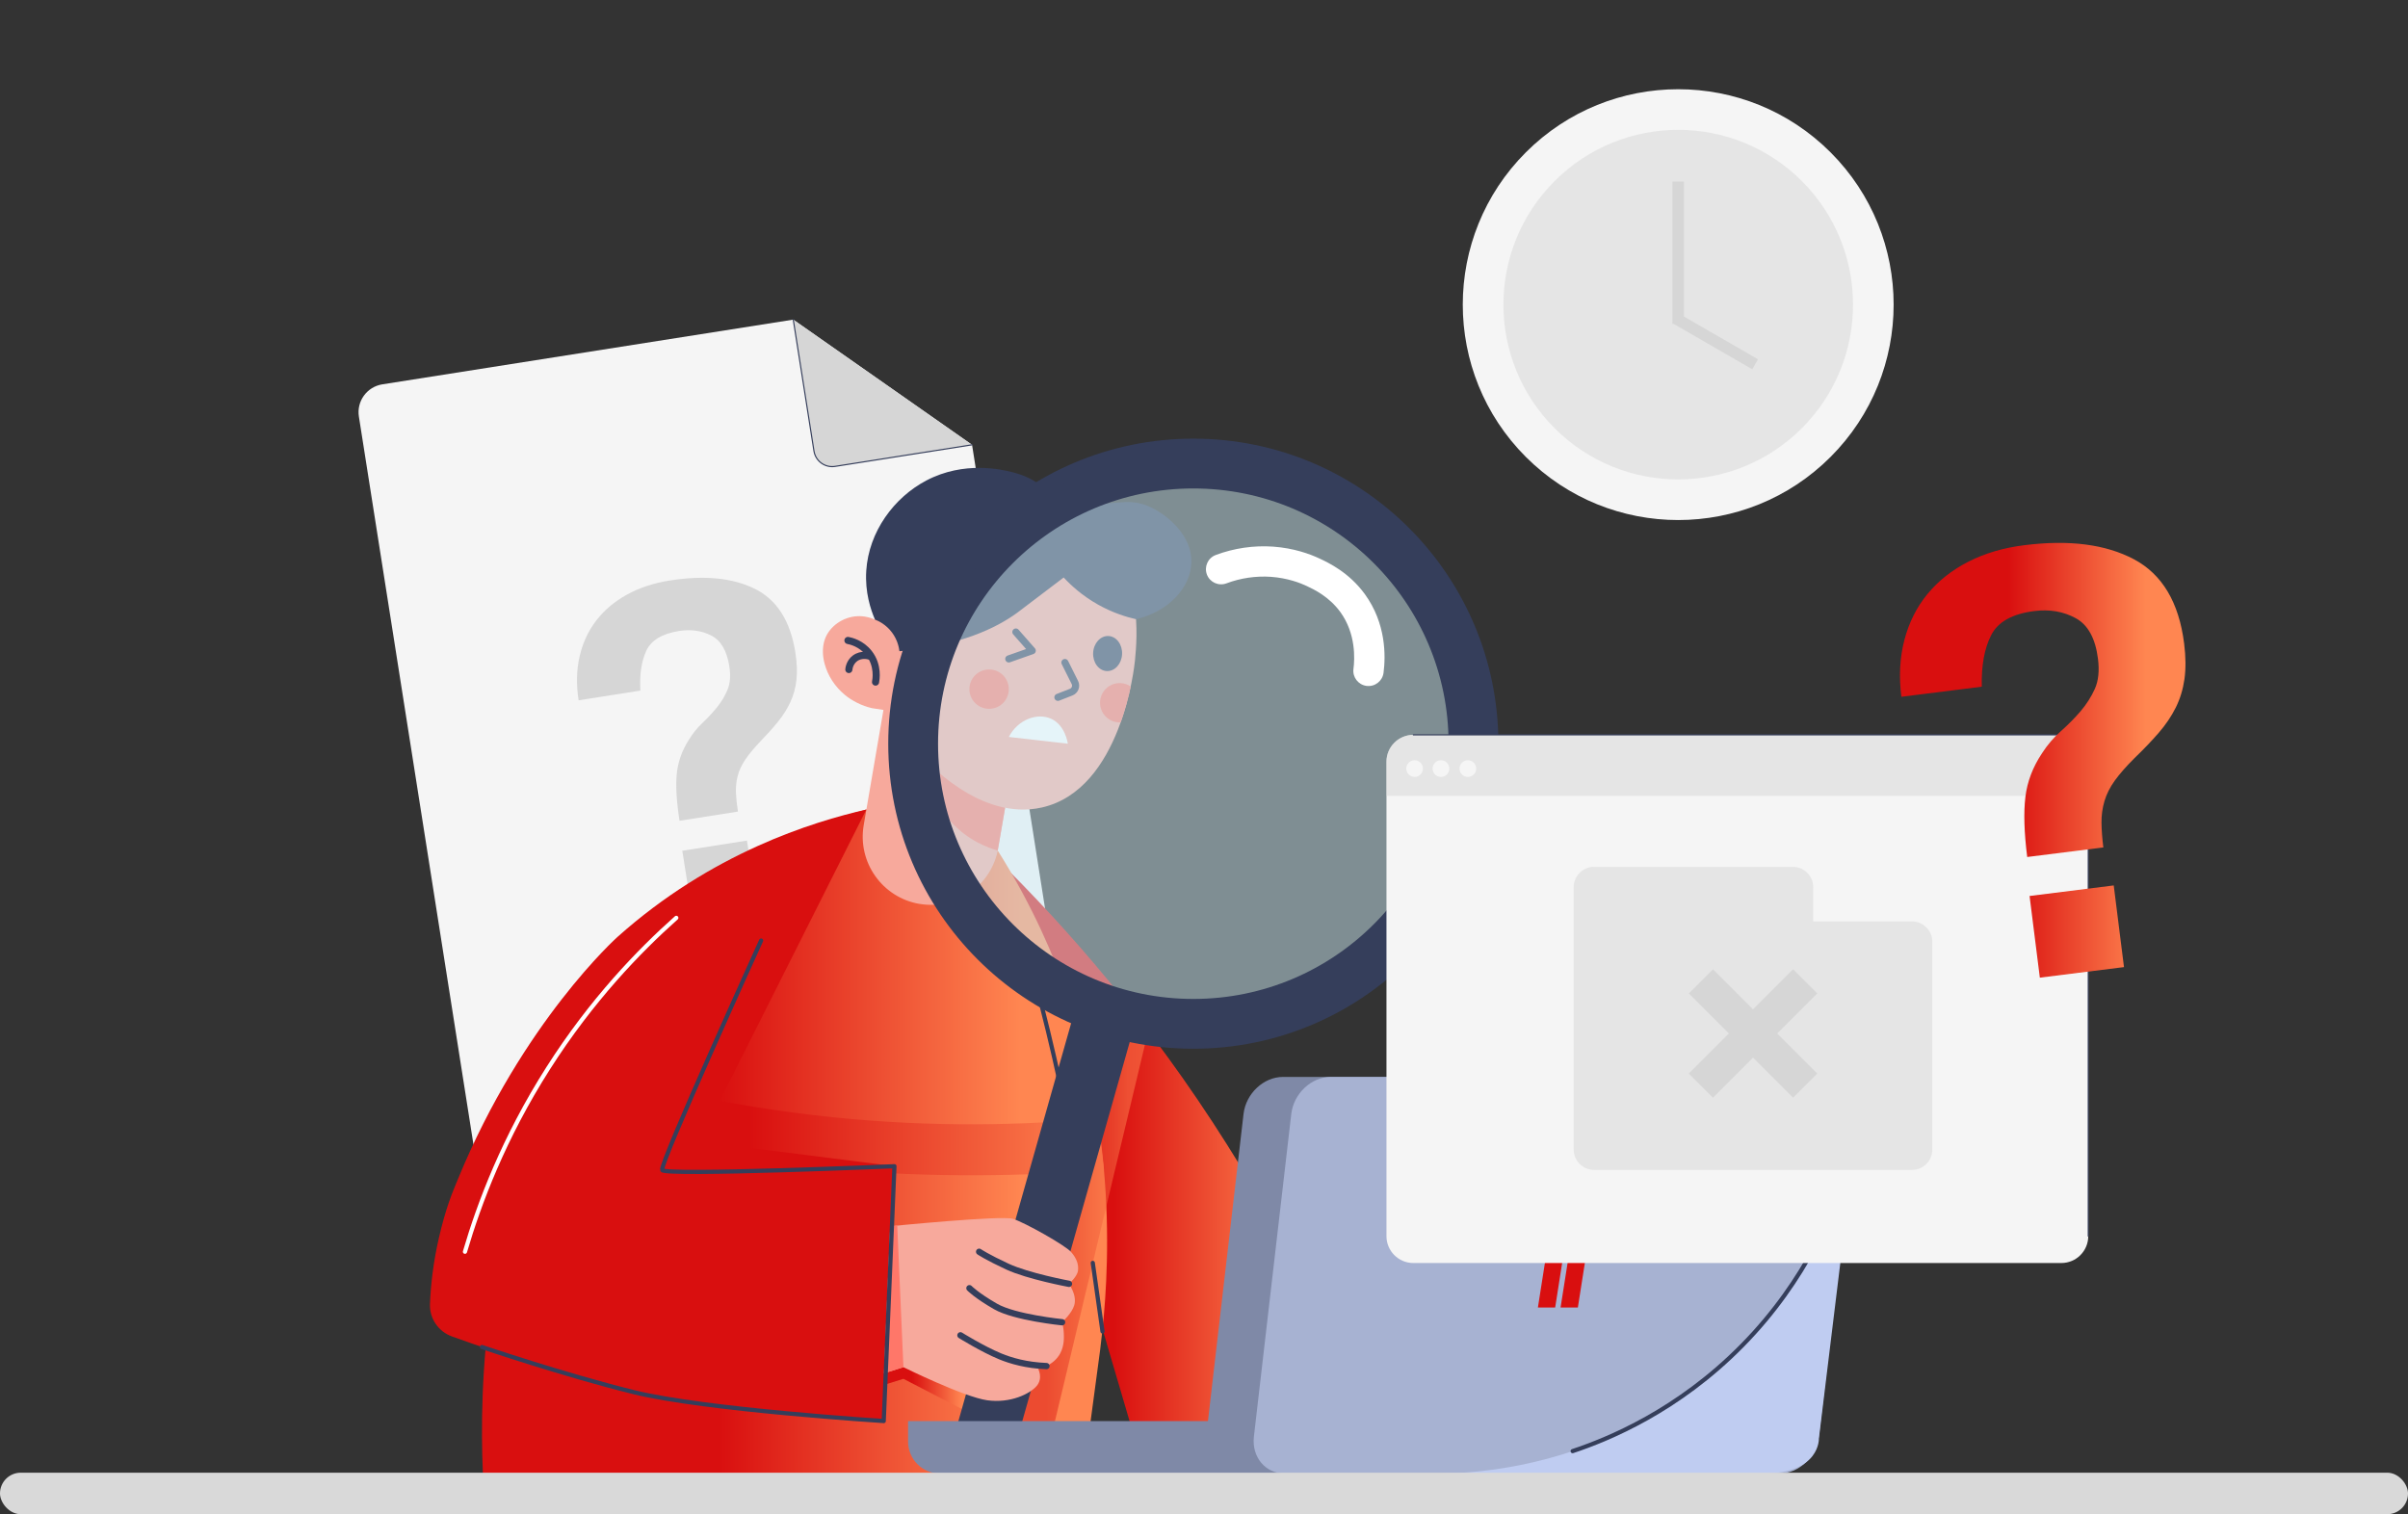 <svg width="450" height="283" viewBox="0 0 450 283" fill="none" xmlns="http://www.w3.org/2000/svg">
<rect x="0" y="0" width="450" height="283" fill="#333333" stroke="none"/>
<path d="M71.453 71.831C68.58 72.284 66.615 74.977 67.069 77.858L88.807 215.99C89.261 218.863 91.954 220.828 94.835 220.374L195.432 204.538C198.305 204.084 200.27 201.391 199.816 198.51L181.655 83.134L148.245 59.736L71.453 71.831Z" fill="#F5F5F5"/>
<path d="M156.051 87.173L181.656 83.142L148.246 59.744L152.113 84.3C152.411 86.179 154.172 87.463 156.051 87.165V87.173Z" fill="#D6D6D6"/>
<path d="M148.246 59.744L152.113 84.3C152.411 86.179 154.172 87.463 156.051 87.165L181.656 83.134" stroke="#353E5B" stroke-width="0.211" stroke-linecap="round" stroke-linejoin="round"/>
<path d="M126.991 153.397C126.436 149.875 126.263 147.002 126.459 144.771C126.655 142.54 127.391 140.403 128.659 138.375C129.387 137.162 130.256 136.074 131.265 135.119C132.275 134.164 133.191 133.178 134.013 132.168C134.827 131.15 135.485 130.054 135.97 128.88C136.455 127.706 136.565 126.25 136.291 124.52C135.829 121.6 134.702 119.682 132.909 118.774C131.117 117.866 129.113 117.584 126.905 117.929C123.743 118.43 121.707 119.651 120.792 121.6C119.876 123.549 119.5 126.038 119.672 129.068L108.134 130.884C107.672 127.964 107.735 125.232 108.314 122.696C108.893 120.16 109.926 117.921 111.429 115.972C112.925 114.023 114.842 112.41 117.175 111.126C119.508 109.842 122.169 108.966 125.152 108.496C131.594 107.478 136.886 107.995 141.027 110.03C145.168 112.066 147.704 116.042 148.636 121.944C148.933 123.854 149.004 125.553 148.839 127.048C148.675 128.543 148.299 129.929 147.704 131.213C147.109 132.497 146.326 133.741 145.356 134.931C144.385 136.121 143.266 137.366 141.998 138.665C140.847 139.886 139.931 140.99 139.266 141.984C138.6 142.978 138.131 143.98 137.864 144.998C137.598 146.015 137.489 147.064 137.528 148.121C137.575 149.186 137.7 150.376 137.904 151.683L126.984 153.397H126.991ZM129.355 170.72L127.508 159.002L139.587 157.1L141.434 168.818L129.355 170.72Z" fill="#D6D6D6"/>
<path d="M186.096 160.325C199.411 173.414 214.903 191.073 229.29 213.9C239.302 229.775 246.723 244.883 252.265 258.175C239.498 263.92 226.738 269.666 213.971 275.404L181.156 163.73L186.088 160.325H186.096Z" fill="url(#paint0_linear_8033_29463)"/>
<path d="M161.909 151.299L186.458 158.97C193.182 169.64 197.072 179.088 199.35 185.656C209.973 216.263 206.568 244.271 205.605 252.185C205.605 252.185 205.589 252.319 202.497 275.403H90.244C89.876 267.035 89.947 255.465 91.919 241.9C94.26 225.805 96.436 210.87 106.174 194.462C110.135 187.793 123.904 166.438 150.316 155.268C155.028 153.271 159.099 152.042 161.909 151.299Z" fill="url(#paint1_linear_8033_29463)"/>
<path d="M104.162 198.032C117.829 202.416 135.223 206.721 155.677 208.811C174.723 210.76 191.522 210.299 205.127 209.023C205.518 212.232 205.909 215.442 206.301 218.651C191.764 219.833 174.48 220.193 155.137 218.502C133.469 216.608 114.706 212.624 99.457 208.342C101.023 204.905 102.596 201.469 104.162 198.032Z" fill="url(#paint2_linear_8033_29463)"/>
<path opacity="0.5" d="M209.493 189.444L215.051 190.689L194.808 275.403H183.348L209.493 189.444Z" fill="url(#paint3_linear_8033_29463)"/>
<path d="M164.072 259.176L168.832 257.696L179.752 263.34L182.499 256.663L168.652 251.34L163 253.986L164.072 259.176Z" fill="url(#paint4_linear_8033_29463)"/>
<path d="M171.819 168.935C164.876 167.745 160.218 161.154 161.408 154.211L166.042 127.165L191.178 131.47L186.544 158.516C185.354 165.459 178.763 170.117 171.819 168.927V168.935Z" fill="#F7A99C"/>
<path d="M187.841 150.955L172.952 139.683C172.866 141.131 172.639 147.925 177.664 153.53C180.874 157.108 184.678 158.462 186.447 158.971L187.833 150.955H187.841Z" fill="#FF7769"/>
<path d="M166.902 118.687C166.902 118.265 165.924 117.458 165.634 117.192C165.141 116.738 164.585 116.347 163.99 116.034C162.832 115.423 161.501 115.094 160.193 115.165C157.587 115.298 154.996 117.012 154.135 119.517C153.634 120.973 153.704 122.578 154.103 124.065C154.706 126.304 156.037 128.323 157.814 129.811C159.285 131.04 161.055 131.901 162.918 132.347C163.293 132.433 167.168 133.02 167.16 132.872C167.074 128.143 166.988 123.423 166.902 118.695V118.687Z" fill="#F7A99C"/>
<path d="M163.408 118.351C163.353 120.417 163.259 131.369 171.526 140.567C173.052 142.257 183.174 153.522 194.704 150.915C209.523 147.565 211.988 124.629 212.106 123.384C212.505 119.173 213.679 106.781 204.701 98.484C197.374 91.712 188.074 92.096 186.751 92.174C185.358 92.252 176.457 92.91 169.772 100.354C163.706 107.11 163.494 114.977 163.4 118.359L163.408 118.351Z" fill="#F7A99C"/>
<path d="M204.282 122.015C204.196 123.823 205.331 125.349 206.826 125.42C208.321 125.49 209.605 124.081 209.691 122.273C209.777 120.465 208.642 118.938 207.147 118.868C205.652 118.797 204.368 120.206 204.282 122.015Z" fill="#353E5B"/>
<path d="M199.006 123.822L200.87 127.556C201.214 128.245 200.893 129.075 200.181 129.357L197.699 130.327" stroke="#353E5B" stroke-width="1.331" stroke-linecap="round" stroke-linejoin="round"/>
<path d="M181.165 128.621C181.063 130.648 182.629 132.378 184.664 132.472C186.699 132.566 188.421 131.009 188.515 128.973C188.617 126.946 187.051 125.216 185.016 125.122C182.989 125.02 181.259 126.586 181.165 128.621Z" fill="#FF7769"/>
<path d="M163.62 127.478C163.698 127.079 164.207 124.394 162.383 122.069C160.958 120.245 159.001 119.799 158.461 119.697" stroke="#353E5B" stroke-width="1.331" stroke-linecap="round" stroke-linejoin="round"/>
<path d="M162.5 122.633C162.382 122.594 160.966 122.14 159.76 123.056C158.766 123.815 158.648 124.942 158.633 125.13" stroke="#353E5B" stroke-width="1.331" stroke-linecap="round" stroke-linejoin="round"/>
<path d="M209.426 127.666C210.13 127.697 210.764 127.94 211.312 128.308C210.897 130.242 210.302 132.566 209.434 135.001C209.316 135.001 209.191 135.024 209.073 135.017C207.046 134.915 205.48 133.193 205.574 131.165C205.676 129.138 207.398 127.572 209.426 127.666Z" fill="#FF7769"/>
<path d="M189.842 118.123L192.903 121.606L188.52 123.149" stroke="#353E5B" stroke-width="1.331" stroke-linecap="round" stroke-linejoin="round"/>
<path d="M188.52 137.733L199.549 138.993C199.518 138.766 199.032 135.509 196.418 134.327C193.85 133.169 190.234 134.453 188.52 137.74V137.733Z" fill="white"/>
<path d="M163.526 115.806C164.137 116.041 165.569 116.691 166.705 118.225C167.753 119.634 168.004 121.059 168.082 121.708C179.519 120.62 186.126 117.411 190.102 114.515C190.102 114.515 190.392 114.303 198.776 107.931C200.13 109.387 202.243 111.344 205.234 113.019C207.95 114.538 210.463 115.313 212.302 115.728C218.314 114.327 222.502 109.841 222.643 105.152C222.792 100.213 218.4 96.471 215.285 94.921C210.204 92.385 207.864 95.344 200.404 93.395C194.392 91.821 194.619 89.559 188.983 88.197C187.276 87.782 180.208 86.068 173.1 89.81C167.104 92.964 162.352 99.336 161.883 106.679C161.624 110.702 162.712 113.943 163.519 115.806H163.526Z" fill="#353E5B"/>
<path d="M161.904 151.299C151.814 153.6 132.949 159.409 115.375 175.127C115.375 175.127 97.66 190.971 85.582 220.357C84.509 222.964 83.312 225.711 81.989 231.488C80.963 235.966 80.501 240.099 80.353 243.7C80.243 246.393 81.903 248.851 84.439 249.767C86.67 250.573 89.23 251.473 92.071 252.428C97.339 254.182 109.019 258.965 122.248 260.804C149.842 264.632 165.153 265.587 165.153 265.587L167.157 217.962L130.687 213.343L161.904 151.291V151.299Z" fill="#D90F0F"/>
<path d="M191.379 175.785C195.958 191.809 198.8 205.218 200.592 214.995" stroke="#353E5B" stroke-width="0.783" stroke-linecap="round" stroke-linejoin="round"/>
<path d="M212.388 190.273L201.332 187.141L177.209 272.276L188.265 275.409L212.388 190.273Z" fill="#353E5B"/>
<path d="M166.358 229.179C166.358 229.179 187.094 227.113 189.301 227.794C191.509 228.475 199.079 232.757 200.151 233.978C201.223 235.199 201.599 236.342 201.45 237.493C201.294 238.636 199.767 239.935 199.767 239.935C200.965 241.798 201.004 243.074 200.754 243.943C200.3 245.485 198.492 247.098 198.476 247.113C198.609 247.591 198.758 248.28 198.797 249.109C198.836 249.9 198.914 251.497 198.124 252.953C196.957 255.113 194.554 255.732 194.022 255.849C194.022 255.849 194.953 257.579 193.732 259.027C192.511 260.476 188.84 262.315 184.487 261.705C180.135 261.094 168.831 255.521 168.831 255.521L165.199 256.656L166.358 229.172V229.179Z" fill="#F7A99C"/>
<path opacity="0.5" d="M223.006 189.445C250.869 189.445 273.457 166.858 273.457 138.994C273.457 111.131 250.869 88.543 223.006 88.543C195.142 88.543 172.555 111.131 172.555 138.994C172.555 166.858 195.142 189.445 223.006 189.445Z" fill="#CDEBF5"/>
<path d="M223.003 81.982C191.519 81.982 165.992 107.509 165.992 138.993C165.992 170.477 191.519 196.004 223.003 196.004C254.487 196.004 280.014 170.477 280.014 138.993C280.014 107.509 254.487 81.982 223.003 81.982ZM223.003 186.697C196.654 186.697 175.3 165.342 175.3 138.993C175.3 112.645 196.654 91.29 223.003 91.29C249.352 91.29 270.707 112.645 270.707 138.993C270.707 165.342 249.352 186.697 223.003 186.697Z" fill="#353E5B"/>
<path d="M199.768 239.943C199.768 239.943 192.127 238.518 188.268 236.725C184.409 234.933 182.977 233.946 182.977 233.946" stroke="#353E5B" stroke-width="1.174" stroke-linecap="round" stroke-linejoin="round"/>
<path d="M198.48 247.121C198.48 247.121 189.626 246.236 186.041 244.17C182.448 242.103 181.164 240.757 181.164 240.757" stroke="#353E5B" stroke-width="1.174" stroke-linecap="round" stroke-linejoin="round"/>
<path d="M195.559 255.316C191.77 255.167 188.921 254.322 186.933 253.508C183.621 252.146 179.48 249.562 179.48 249.562" stroke="#353E5B" stroke-width="1.174" stroke-linecap="round" stroke-linejoin="round"/>
<path d="M166.358 229.179L165.199 256.663L168.831 255.528L167.673 229.054L166.358 229.179Z" fill="#FF7769"/>
<path d="M142.236 175.785C142.236 175.785 123.214 217.61 123.746 218.682C124.286 219.763 167.152 217.962 167.152 217.962L165.148 265.587C165.148 265.587 131.676 263.474 118.431 260.186C105.186 256.898 90.062 251.748 90.062 251.748" stroke="#353E5B" stroke-width="0.783" stroke-linecap="round" stroke-linejoin="round"/>
<path d="M225.611 105.216C225.314 105.874 225.267 106.641 225.541 107.369C226.089 108.833 227.725 109.577 229.189 109.029C231.85 108.027 234.731 107.612 237.525 107.807C240.649 108.034 243.036 108.974 244.179 109.514C245.541 110.156 248.367 111.487 250.481 114.391C253.416 118.438 253.173 123.166 252.931 125.013C252.727 126.563 253.823 127.988 255.373 128.191C256.923 128.395 258.348 127.299 258.551 125.749C258.958 122.618 259.052 116.543 255.068 111.056C252.101 106.97 248.242 105.162 246.59 104.387C244.758 103.526 241.76 102.437 237.932 102.164C234.331 101.905 230.613 102.445 227.192 103.729C226.457 104.003 225.901 104.559 225.603 105.224L225.611 105.216Z" fill="white"/>
<path d="M126.383 171.542C119.463 177.695 110.578 186.877 102.468 199.605C94.139 212.67 89.529 224.929 86.891 233.946" stroke="white" stroke-width="0.783" stroke-linecap="round" stroke-linejoin="round"/>
<path d="M169.699 265.595H260.402V275.403H175.68C172.376 275.403 169.699 272.726 169.699 269.423V265.595Z" fill="#7F89A7"/>
<path d="M323.607 275.403H231.175C227.543 275.403 224.959 272.303 225.406 268.475L232.388 208.2C232.834 204.372 236.138 201.272 239.762 201.272H332.195C335.827 201.272 338.41 204.372 337.964 208.2L330.981 268.475C330.535 272.303 327.232 275.403 323.607 275.403Z" fill="#7F89A7"/>
<path d="M332.529 275.403H240.097C236.464 275.403 233.881 272.303 234.327 268.475L241.31 208.2C241.756 204.372 245.06 201.272 248.684 201.272H341.116C344.749 201.272 347.332 204.372 346.886 208.2L339.903 268.475C339.457 272.303 336.153 275.403 332.529 275.403Z" fill="#A7B2D2"/>
<path d="M346.892 211.668L339.91 268.828C339.91 268.828 340.223 275.403 329.451 275.403H268.965C275.478 275.364 298.281 274.425 319.22 257.274C340.121 240.162 345.561 218.048 346.892 211.668Z" fill="#BFCCF1"/>
<path d="M344.968 219.011C342.878 225.79 337.79 239.05 325.602 251.442C313.578 263.661 300.607 268.977 293.891 271.208" stroke="#353E5B" stroke-width="0.783" stroke-linecap="round" stroke-linejoin="round"/>
<path d="M290.624 244.374H287.398L289.457 231.27H292.682L290.624 244.374Z" fill="#D90F0F"/>
<path d="M294.866 244.373H291.633L293.058 235.34H296.283L294.866 244.373Z" fill="#D90F0F"/>
<path d="M200.331 90.03C195.666 92.66 183.892 100.121 176.166 115.158C168.464 130.156 169.239 144.028 169.81 149.358" stroke="#353E5B" stroke-width="0.783" stroke-linecap="round" stroke-linejoin="round"/>
<path d="M206.031 248.844L204.215 236.029" stroke="#353E5B" stroke-width="0.783" stroke-linecap="round" stroke-linejoin="round"/>
<path d="M385.222 137.343H264.123C261.348 137.343 259.098 139.593 259.098 142.368V231.028C259.098 233.803 261.348 236.053 264.123 236.053H385.222C387.997 236.053 390.247 233.803 390.247 231.028V142.368C390.247 139.593 387.997 137.343 385.222 137.343Z" fill="#F5F5F5"/>
<path opacity="0.5" d="M390.247 148.755V142.36C390.247 139.581 388.001 137.334 385.222 137.334H264.123C261.344 137.334 259.098 139.581 259.098 142.36V148.755H390.247Z" fill="#D6D6D6"/>
<path d="M265.916 143.644C265.916 144.505 265.22 145.201 264.359 145.201C263.497 145.201 262.801 144.505 262.801 143.644C262.801 142.783 263.497 142.086 264.359 142.086C265.22 142.086 265.916 142.783 265.916 143.644Z" fill="#F5F5F5"/>
<path d="M270.838 143.644C270.838 144.505 270.141 145.201 269.28 145.201C268.419 145.201 267.723 144.505 267.723 143.644C267.723 142.783 268.419 142.086 269.28 142.086C270.141 142.086 270.838 142.783 270.838 143.644Z" fill="#F5F5F5"/>
<path d="M275.866 143.644C275.866 144.505 275.169 145.201 274.308 145.201C273.447 145.201 272.75 144.505 272.75 143.644C272.75 142.783 273.447 142.086 274.308 142.086C275.169 142.086 275.866 142.783 275.866 143.644Z" fill="#F5F5F5"/>
<path opacity="0.5" d="M338.85 172.215V165.812C338.85 163.714 337.151 162.008 335.046 162.008H297.894C295.796 162.008 294.09 163.706 294.09 165.812V214.847C294.09 216.944 295.788 218.651 297.894 218.651H357.301C359.398 218.651 361.105 216.952 361.105 214.847V176.012C361.105 173.914 359.406 172.208 357.301 172.208H338.842L338.85 172.215Z" fill="#D6D6D6"/>
<path d="M335.085 181.154L327.602 188.638L320.118 181.154L315.602 185.671L323.085 193.155L315.602 200.638L320.118 205.155L327.602 197.671L335.085 205.155L339.602 200.638L332.119 193.155L339.602 185.671L335.085 181.154Z" fill="#D6D6D6"/>
<path d="M264.125 137.342H385.223C388.002 137.342 390.249 139.588 390.249 142.367V231.027" stroke="#353E5B" stroke-width="0.211" stroke-linecap="round" stroke-linejoin="round"/>
<rect y="275.24" width="450" height="7.759" rx="3.88" fill="#D9D9D9"/>
<path d="M378.843 160.176C378.263 155.597 378.154 151.855 378.498 148.974C378.843 146.093 379.884 143.354 381.614 140.77C382.6 139.228 383.774 137.858 385.121 136.661C386.467 135.463 387.696 134.226 388.8 132.942C389.896 131.659 390.788 130.265 391.469 128.762C392.15 127.259 392.346 125.381 392.064 123.126C391.586 119.322 390.201 116.793 387.915 115.541C385.629 114.288 383.046 113.842 380.173 114.202C376.056 114.719 373.363 116.222 372.103 118.711C370.835 121.201 370.255 124.41 370.349 128.34L355.32 130.226C354.842 126.422 355.03 122.884 355.883 119.619C356.736 116.355 358.169 113.49 360.188 111.032C362.208 108.574 364.752 106.554 367.836 104.981C370.913 103.408 374.396 102.382 378.279 101.897C386.67 100.84 393.504 101.725 398.788 104.527C404.072 107.337 407.195 112.582 408.166 120.277C408.479 122.766 408.495 124.966 408.229 126.899C407.955 128.825 407.415 130.61 406.593 132.254C405.771 133.897 404.706 135.471 403.399 136.974C402.092 138.485 400.589 140.05 398.898 141.678C397.356 143.213 396.127 144.614 395.219 145.866C394.311 147.127 393.661 148.41 393.277 149.718C392.886 151.033 392.706 152.379 392.721 153.749C392.737 155.127 392.855 156.677 393.066 158.383L378.85 160.168L378.843 160.176ZM381.199 182.72L379.281 167.456L395.007 165.483L396.925 180.748L381.199 182.72Z" fill="url(#paint5_linear_8033_29463)"/>
<path d="M342.086 85.403C357.808 69.681 357.808 44.19 342.086 28.468C326.364 12.746 300.873 12.746 285.151 28.468C269.429 44.19 269.429 69.681 285.151 85.403C300.873 101.125 326.364 101.125 342.086 85.403Z" fill="#F5F5F5"/>
<path opacity="0.5" d="M336.721 80.034C349.478 67.277 349.478 46.594 336.721 33.837C323.964 21.08 303.281 21.08 290.524 33.837C277.767 46.594 277.767 67.277 290.524 80.034C303.281 92.791 323.964 92.791 336.721 80.034Z" fill="#D6D6D6"/>
<path d="M314.692 33.942H312.539V60.526H314.692V33.942Z" fill="#D6D6D6"/>
<path d="M313.615 58.539L312.539 60.403L327.453 69.014L328.53 67.15L313.615 58.539Z" fill="#D6D6D6"/>
<defs>
<linearGradient id="paint0_linear_8033_29463" x1="208.103" y1="251.711" x2="252.265" y2="251.711" gradientUnits="userSpaceOnUse">
<stop stop-color="#D90F0F"/>
<stop offset="0.776" stop-color="#FF8651"/>
</linearGradient>
<linearGradient id="paint1_linear_8033_29463" x1="134.34" y1="249.852" x2="206.892" y2="249.852" gradientUnits="userSpaceOnUse">
<stop stop-color="#D90F0F"/>
<stop offset="0.776" stop-color="#FF8651"/>
</linearGradient>
<linearGradient id="paint2_linear_8033_29463" x1="139.946" y1="215.204" x2="206.301" y2="215.204" gradientUnits="userSpaceOnUse">
<stop stop-color="#D90F0F"/>
<stop offset="1" stop-color="#FF8651"/>
</linearGradient>
<linearGradient id="paint3_linear_8033_29463" x1="195.362" y1="257.705" x2="215.051" y2="257.705" gradientUnits="userSpaceOnUse">
<stop stop-color="#D90F0F"/>
<stop offset="0.776" stop-color="#FF8651"/>
</linearGradient>
<linearGradient id="paint4_linear_8033_29463" x1="170.389" y1="260.869" x2="182.499" y2="260.869" gradientUnits="userSpaceOnUse">
<stop stop-color="#D90F0F"/>
<stop offset="0.776" stop-color="#FF8651"/>
</linearGradient>
<linearGradient id="paint5_linear_8033_29463" x1="375.281" y1="165.991" x2="408.416" y2="165.991" gradientUnits="userSpaceOnUse">
<stop stop-color="#D90F0F"/>
<stop offset="0.776" stop-color="#FF8651"/>
</linearGradient>
</defs>
</svg>
